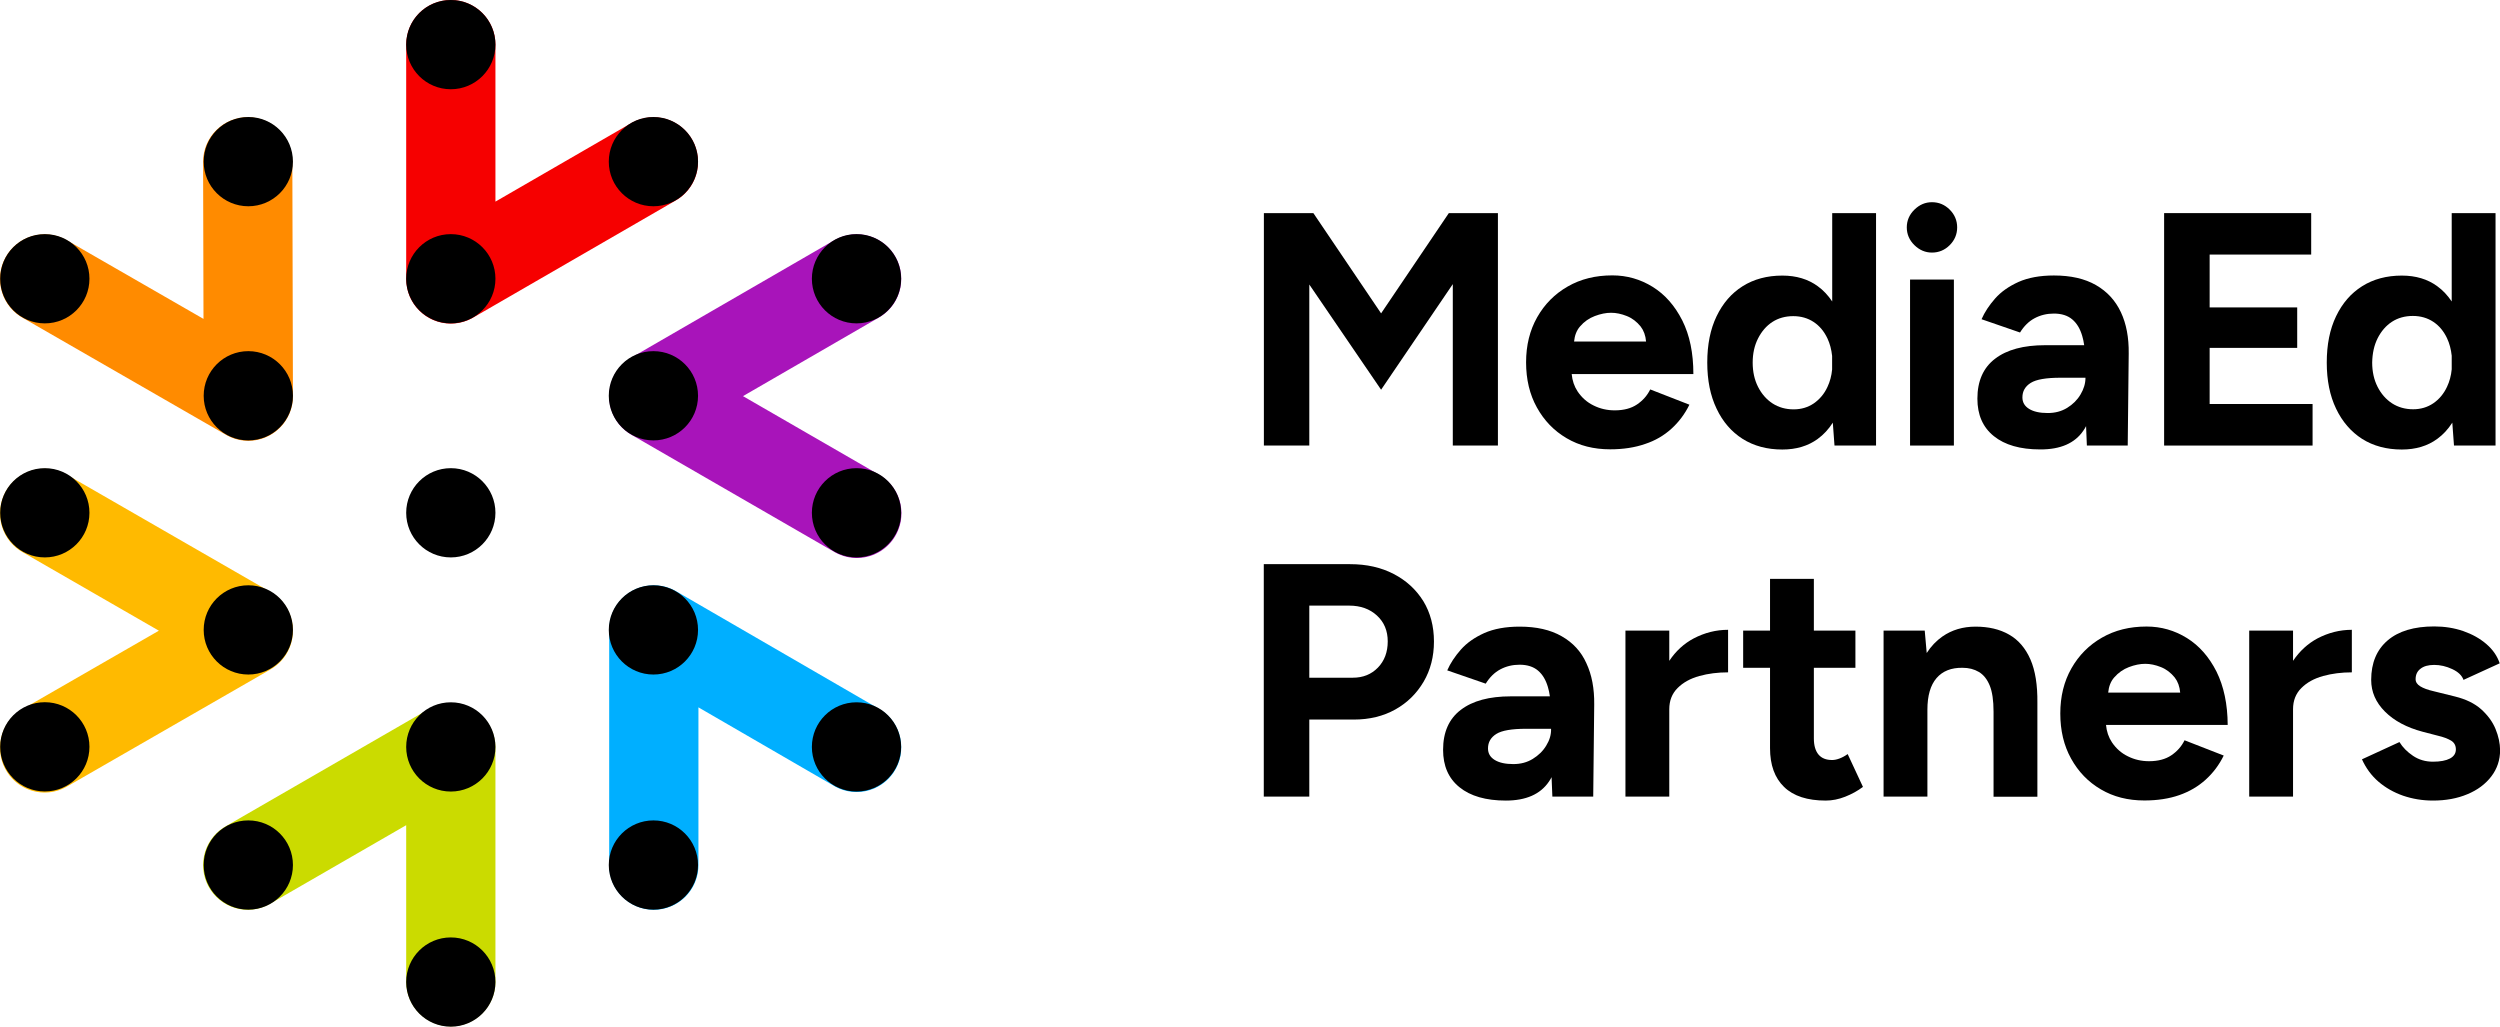 <?xml version="1.0" encoding="utf-8"?>
<!-- Generator: Adobe Illustrator 28.0.0, SVG Export Plug-In . SVG Version: 6.00 Build 0)  -->
<svg version="1.1" id="Layer_1" xmlns="http://www.w3.org/2000/svg" xmlns:xlink="http://www.w3.org/1999/xlink" x="0px" y="0px"
	 viewBox="0 0 2521 1035.3" style="enable-background:new 0 0 2521 1035.3;" xml:space="preserve">
<style type="text/css">
	.st0{fill:none;stroke:#F60000;stroke-width:90;stroke-linecap:round;stroke-linejoin:round;stroke-miterlimit:10;}
	.st1{fill:none;stroke:#A814BA;stroke-width:90;stroke-linecap:round;stroke-linejoin:round;stroke-miterlimit:10;}
	.st2{fill:none;stroke:#00AFFF;stroke-width:90;stroke-linecap:round;stroke-linejoin:round;stroke-miterlimit:10;}
	.st3{fill:none;stroke:#CBDB00;stroke-width:90;stroke-linecap:round;stroke-linejoin:round;stroke-miterlimit:10;}
	.st4{fill:none;stroke:#FFBA00;stroke-width:90;stroke-linecap:round;stroke-linejoin:round;stroke-miterlimit:10;}
	.st5{fill:none;stroke:#FF8B00;stroke-width:90;stroke-linecap:round;stroke-linejoin:round;stroke-miterlimit:10;}
</style>
<g>
	<g>
		<polygon points="1320.3,286.9 1392.7,393 1465,286.5 1465,449.3 1510.5,449.3 1510.5,214.9 1461,214.9 1392.7,316 1324.4,214.9 
			1274.5,214.9 1274.5,449.3 1320.3,449.3 		"/>
		<path d="M1685.4,432.4c7.5-6.8,13.6-14.9,18.2-24.3l-39.5-15.4c-3.1,6.3-7.6,11.3-13.4,15.2c-5.8,3.9-13.3,5.9-22.4,5.9
			c-7.6,0-14.7-1.6-21.3-4.9c-6.6-3.2-11.9-7.9-16.1-14.1c-3.4-5.1-5.4-11-6-17.6h122.7c0-21.2-3.7-39.2-11.2-54.1
			c-7.5-14.8-17.4-26.1-29.8-33.8c-12.4-7.7-26-11.6-40.7-11.6c-17,0-32,3.7-45,11.2c-13.1,7.5-23.3,17.8-30.8,31
			c-7.5,13.2-11.2,28.4-11.2,45.5c0,17.2,3.6,32.4,10.9,45.5c7.3,13.2,17.2,23.5,30,31c12.7,7.5,27.3,11.2,43.9,11.2
			c13.2,0,24.9-1.8,35.2-5.4C1669,444.4,1677.9,439.2,1685.4,432.4z M1608.2,318.7c5.8-2.2,11.3-3.3,16.4-3.3
			c5.1,0,10.4,1.1,15.9,3.3c5.5,2.2,10.1,5.8,13.9,10.5c3.1,4,5,9.1,5.5,15.2h-72.6c0.6-6.2,2.6-11.3,6-15.2
			C1597.4,324.4,1602.4,320.9,1608.2,318.7z"/>
		<path d="M1847.6,304c-4.1-6.1-8.9-11.3-14.6-15.4c-9.7-7.1-21.6-10.7-35.7-10.7c-15.4,0-28.7,3.6-40,10.7
			c-11.3,7.1-20,17.2-26.3,30.3c-6.3,13.1-9.4,28.6-9.4,46.7c0,17.9,3.1,33.4,9.4,46.5c6.2,13.2,15,23.3,26.3,30.5
			c11.3,7.1,24.6,10.7,40,10.7c14.1,0,26-3.6,35.7-10.7c5.9-4.3,11-9.8,15.2-16.4l1.7,23.1h41.9V214.9h-44.2V304z M1829,406.8
			c-5.9,4-12.7,6-20.3,6c-8,0-15.1-2-21.3-6c-6.1-4-11-9.6-14.6-16.7c-3.6-7.1-5.4-15.3-5.4-24.4c0-9.2,1.8-17.3,5.4-24.4
			c3.6-7.1,8.4-12.7,14.4-16.6c6-3.9,13.1-5.9,21.1-5.9c7.8,0,14.7,2,20.6,5.9c5.9,3.9,10.5,9.4,13.9,16.6c2.5,5.3,4,11.2,4.7,17.6
			v13.7c-0.6,6.4-2.2,12.3-4.7,17.6C1839.6,397.2,1834.9,402.7,1829,406.8z"/>
		<path d="M1948.2,254.7c6.9,0,12.9-2.5,17.9-7.5c5-5,7.5-11,7.5-17.9c0-6.9-2.5-12.9-7.5-17.9c-5-5-11-7.5-17.9-7.5
			c-6.7,0-12.6,2.5-17.7,7.5c-5.1,5-7.7,11-7.7,17.9c0,6.9,2.6,12.9,7.7,17.9C1935.6,252.2,1941.5,254.7,1948.2,254.7z"/>
		<rect x="1926.1" y="281.9" width="44.2" height="167.4"/>
		<path d="M2100.9,434.2c1-1.4,1.9-2.9,2.7-4.5l0.8,19.6h41.2l1-92.8c0.2-16.1-2.4-30-7.9-41.7c-5.5-11.7-13.8-20.8-25.1-27.3
			c-11.3-6.5-25.4-9.7-42.4-9.7c-14.1,0-26,2.2-35.7,6.5c-9.7,4.4-17.6,9.9-23.6,16.7c-6,6.8-10.6,13.8-13.7,20.9l38.8,13.4
			c4-6.5,8.9-11.3,14.7-14.4c5.8-3.1,12.3-4.7,19.4-4.7c7.8,0,14,2,18.6,5.9c4.6,3.9,7.9,9.4,10,16.6c0.9,2.9,1.5,6,2,9.4h-39.4
			c-21.7,0-38.5,4.5-50.4,13.6c-11.9,9-17.9,22.5-17.9,40.3c0,16.3,5.5,28.9,16.6,37.8c11,8.9,26.6,13.4,46.7,13.4
			C2077.9,453.3,2092.3,446.9,2100.9,434.2z M2084.5,411.3c-5.7,3.5-12.2,5.2-19.6,5.2c-8,0-14.3-1.4-18.8-4.2
			c-4.5-2.8-6.7-6.6-6.7-11.6c0-6.2,2.8-11.1,8.4-14.6c5.6-3.5,15.6-5.2,30.1-5.2h25.1c0,5.8-1.7,11.4-5,16.9
			C2094.7,403.4,2090.2,407.8,2084.5,411.3z"/>
		<polygon points="2332,407.4 2228.2,407.4 2228.2,350.8 2316.5,350.8 2316.5,310 2228.2,310 2228.2,256.7 2330.6,256.7 
			2330.6,214.9 2182.3,214.9 2182.3,449.3 2332,449.3 		"/>
		<path d="M2382,442.6c11.3,7.1,24.6,10.7,40,10.7c14.1,0,26-3.6,35.7-10.7c5.9-4.3,11-9.8,15.2-16.4l1.7,23.1h41.9V214.9h-44.2V304
			c-4.1-6.1-8.9-11.3-14.6-15.4c-9.7-7.1-21.6-10.7-35.7-10.7c-15.4,0-28.7,3.6-40,10.7c-11.3,7.1-20,17.2-26.3,30.3
			c-6.3,13.1-9.4,28.6-9.4,46.7c0,17.9,3.1,33.4,9.4,46.5C2362,425.3,2370.8,435.4,2382,442.6z M2397.6,341.1
			c3.6-7.1,8.4-12.7,14.4-16.6c6-3.9,13.1-5.9,21.1-5.9c7.8,0,14.7,2,20.6,5.9c5.9,3.9,10.5,9.4,13.9,16.6c2.5,5.3,4,11.2,4.7,17.6
			v13.7c-0.6,6.4-2.2,12.3-4.7,17.6c-3.3,7.1-8,12.7-13.9,16.7c-5.9,4-12.7,6-20.3,6c-8,0-15.1-2-21.3-6c-6.1-4-11-9.6-14.6-16.7
			c-3.6-7.1-5.4-15.3-5.4-24.4C2392.3,356.4,2394,348.3,2397.6,341.1z"/>
		<path d="M1405.4,578.8c-12.7-6.6-27.3-9.9-43.9-9.9h-87.1v234.4h45.9v-77.7h44.9c15.8,0,29.8-3.4,41.9-10.2
			c12.1-6.8,21.5-16.1,28.5-28c6.9-11.8,10.4-25.3,10.4-40.5c0-15.4-3.6-29-10.7-40.7C1428,594.5,1418.1,585.4,1405.4,578.8z
			 M1389.5,673.2c-6.6,6.8-15,10.2-25.3,10.2h-43.9v-72.7h40.2c11.4,0,20.7,3.3,28,10c7.3,6.7,10.9,15.4,10.9,26.1
			S1396.1,666.4,1389.5,673.2z"/>
		<path d="M1574.8,641.6c-11.3-6.5-25.4-9.7-42.4-9.7c-14.1,0-26,2.2-35.7,6.5c-9.7,4.4-17.6,9.9-23.6,16.7
			c-6,6.8-10.6,13.8-13.7,20.9l38.8,13.4c4-6.5,8.9-11.3,14.7-14.4c5.8-3.1,12.3-4.7,19.4-4.7c7.8,0,14,2,18.6,5.9
			c4.6,3.9,7.9,9.4,10,16.6c0.9,2.9,1.5,6,2,9.4h-39.4c-21.7,0-38.5,4.5-50.4,13.6c-11.9,9-17.9,22.5-17.9,40.3
			c0,16.3,5.5,28.9,16.6,37.8c11,8.9,26.6,13.4,46.7,13.4c20.3,0,34.8-6.4,43.4-19.1c1-1.4,1.9-2.9,2.7-4.5l0.8,19.6h41.2l1-92.8
			c0.2-16.1-2.4-30-7.9-41.7C1594.5,657.1,1586.1,648,1574.8,641.6z M1559.2,751.9c-3.3,5.5-7.9,9.9-13.6,13.4
			c-5.7,3.5-12.2,5.2-19.6,5.2c-8,0-14.3-1.4-18.8-4.2c-4.5-2.8-6.7-6.6-6.7-11.6c0-6.2,2.8-11.1,8.4-14.6
			c5.6-3.5,15.6-5.2,30.1-5.2h25.1C1564.3,740.8,1562.6,746.4,1559.2,751.9z"/>
		<path d="M1683.3,666.4v-30.5h-44.2v167.4h44.2v-88.1c0-8.7,2.8-15.8,8.4-21.4c5.6-5.6,12.9-9.6,21.9-12.1c9-2.5,18.7-3.7,29-3.7
			v-42.9c-12.1,0-23.6,2.9-34.7,8.7C1698.1,649,1689.9,656.5,1683.3,666.4z"/>
		<path d="M1854.9,764.9c-2.7,1-5.1,1.5-7.4,1.5c-6,0-10.6-1.8-13.7-5.5c-3.1-3.7-4.7-9.1-4.7-16.2v-71.3h41.9v-37.5h-41.9v-52.2
			h-44.2v52.2h-27.1v37.5h27.1v81c0,17,4.7,30,14.2,39.2c9.5,9.2,23.5,13.7,42,13.7c6.5,0,13-1.3,19.6-3.9
			c6.6-2.6,12.6-5.9,17.9-9.9l-15.4-33.1C1860.4,762.4,1857.6,763.9,1854.9,764.9z"/>
		<path d="M2025.9,639.9c-9.4-5.4-20.7-8-33.8-8c-12.7,0-23.8,3.3-33.3,9.9c-6.2,4.3-11.5,9.9-15.9,16.7l-2-22.6h-41.5v167.4h44.2
			v-87.7c0-14.1,3.1-24.7,9.2-31.8c6.1-7.1,14.9-10.6,26.3-10.4c6.2,0,11.7,1.4,16.4,4.2c4.7,2.8,8.3,7.3,10.9,13.6
			c2.6,6.3,3.9,15.1,3.9,26.5v85.7h44.2v-85.7v-9c0.2-17.9-2.1-32.4-7-43.7C2042.5,653.6,2035.3,645.2,2025.9,639.9z"/>
		<path d="M2235.1,677.2c-7.5-14.8-17.4-26.1-29.8-33.8c-12.4-7.7-26-11.6-40.7-11.6c-17,0-32,3.7-45,11.2
			c-13.1,7.5-23.3,17.8-30.8,31c-7.5,13.2-11.2,28.4-11.2,45.5c0,17.2,3.6,32.4,10.9,45.5c7.3,13.2,17.2,23.5,30,31
			c12.7,7.5,27.3,11.2,43.9,11.2c13.2,0,24.9-1.8,35.2-5.4c10.3-3.6,19.1-8.8,26.6-15.6c7.5-6.8,13.6-14.9,18.2-24.3l-39.5-15.4
			c-3.1,6.3-7.6,11.3-13.4,15.2c-5.8,3.9-13.3,5.9-22.4,5.9c-7.6,0-14.7-1.6-21.3-4.9c-6.6-3.2-11.9-7.9-16.1-14.1
			c-3.4-5.1-5.4-11-6-17.6h122.7C2246.3,710.1,2242.5,692.1,2235.1,677.2z M2146.8,672.7c5.8-2.2,11.3-3.3,16.4-3.3
			c5.1,0,10.4,1.1,15.9,3.3c5.5,2.2,10.1,5.8,13.9,10.5c3.1,4,5,9.1,5.5,15.2h-72.6c0.6-6.2,2.6-11.3,6-15.2
			C2136.1,678.4,2141,674.9,2146.8,672.7z"/>
		<path d="M2312.3,666.4v-30.5h-44.2v167.4h44.2v-88.1c0-8.7,2.8-15.8,8.4-21.4c5.6-5.6,12.9-9.6,21.9-12.1c9-2.5,18.7-3.7,29-3.7
			v-42.9c-12.1,0-23.6,2.9-34.7,8.7C2327.2,649,2319,656.5,2312.3,666.4z"/>
		<path d="M2516.5,735.1c-3-7.3-7.8-13.8-14.4-19.8c-6.6-5.9-15.4-10.2-26.3-12.9l-21.8-5.4c-5.8-1.3-10.3-3-13.4-4.9
			c-3.1-1.9-4.7-4.3-4.7-7.2c0-4.5,1.6-8,4.9-10.5c3.2-2.6,7.9-3.9,13.9-3.9s12.1,1.4,18.1,4.2c6,2.8,9.8,6.4,11.4,10.9l36.5-16.7
			c-2.5-7.4-6.9-13.8-13.4-19.4c-6.5-5.6-14.2-9.9-23.3-13.1c-9-3.1-18.8-4.7-29.3-4.7c-20.3,0-36,4.7-47,14.1
			c-11,9.4-16.6,22.7-16.6,39.8c0,12.1,4.6,22.7,13.9,32c9.3,9.3,21.9,16,38,20.3l15.4,4c5.6,1.3,10,3,13.2,4.9
			c3.2,1.9,4.9,4.9,4.9,8.9c0,4-2,7.1-6,9.2c-4,2.1-9.7,3.2-17.1,3.2c-7.6,0-14.3-2-20.1-5.9c-5.8-3.9-10.4-8.5-13.7-13.9
			l-37.8,17.4c4,8.9,9.6,16.5,16.7,22.6c7.1,6.1,15.4,10.8,24.8,14.1c9.4,3.2,19.4,4.9,30.1,4.9c12.9,0,24.5-2.1,34.7-6.4
			c10.2-4.2,18.2-10.2,24.1-17.9c5.9-7.7,8.9-16.6,8.9-26.6C2521,749.5,2519.5,742.4,2516.5,735.1z"/>
	</g>
	<polyline class="st0" points="454.6,45 454.6,281.3 658.9,163.2 	"/>
	<polyline class="st1" points="863.8,281.2 659.3,399.5 864,517.7 	"/>
	<polyline class="st2" points="863.8,753.7 659.3,635.2 659.3,872.4 	"/>
	<polyline class="st3" points="454.6,989.9 454.6,754.2 249.8,872.4 	"/>
	<polyline class="st4" points="45,754.2 250.4,636 45,517.7 	"/>
	<polyline class="st5" points="45,281.3 250.4,399.5 249.8,163.2 	"/>
	<g>
		<path d="M454.6,45"/>
		<circle cx="454.6" cy="45" r="45"/>
		<circle cx="454.6" cy="990.3" r="45"/>
		<circle cx="454.6" cy="517.1" r="45"/>
		<circle cx="454.6" cy="281.1" r="45"/>
		<circle cx="454.6" cy="753.2" r="45"/>
		<circle cx="250.4" cy="872.3" r="45"/>
		<circle cx="250.4" cy="399.1" r="45"/>
		<circle cx="250.4" cy="163" r="45"/>
		<circle cx="250.4" cy="635.2" r="45"/>
		<circle cx="658.9" cy="872.3" r="45"/>
		<circle cx="658.9" cy="399.1" r="45"/>
		<circle cx="658.9" cy="163" r="45"/>
		<circle cx="658.9" cy="635.2" r="45"/>
		<circle cx="45.2" cy="517.1" r="45"/>
		<circle cx="45.2" cy="281.1" r="45"/>
		<circle cx="45.2" cy="753.1" r="45"/>
		<circle cx="863.7" cy="517.1" r="45"/>
		<circle cx="863.7" cy="281.1" r="45"/>
		<circle cx="863.7" cy="753.2" r="45"/>
	</g>
</g>
</svg>
